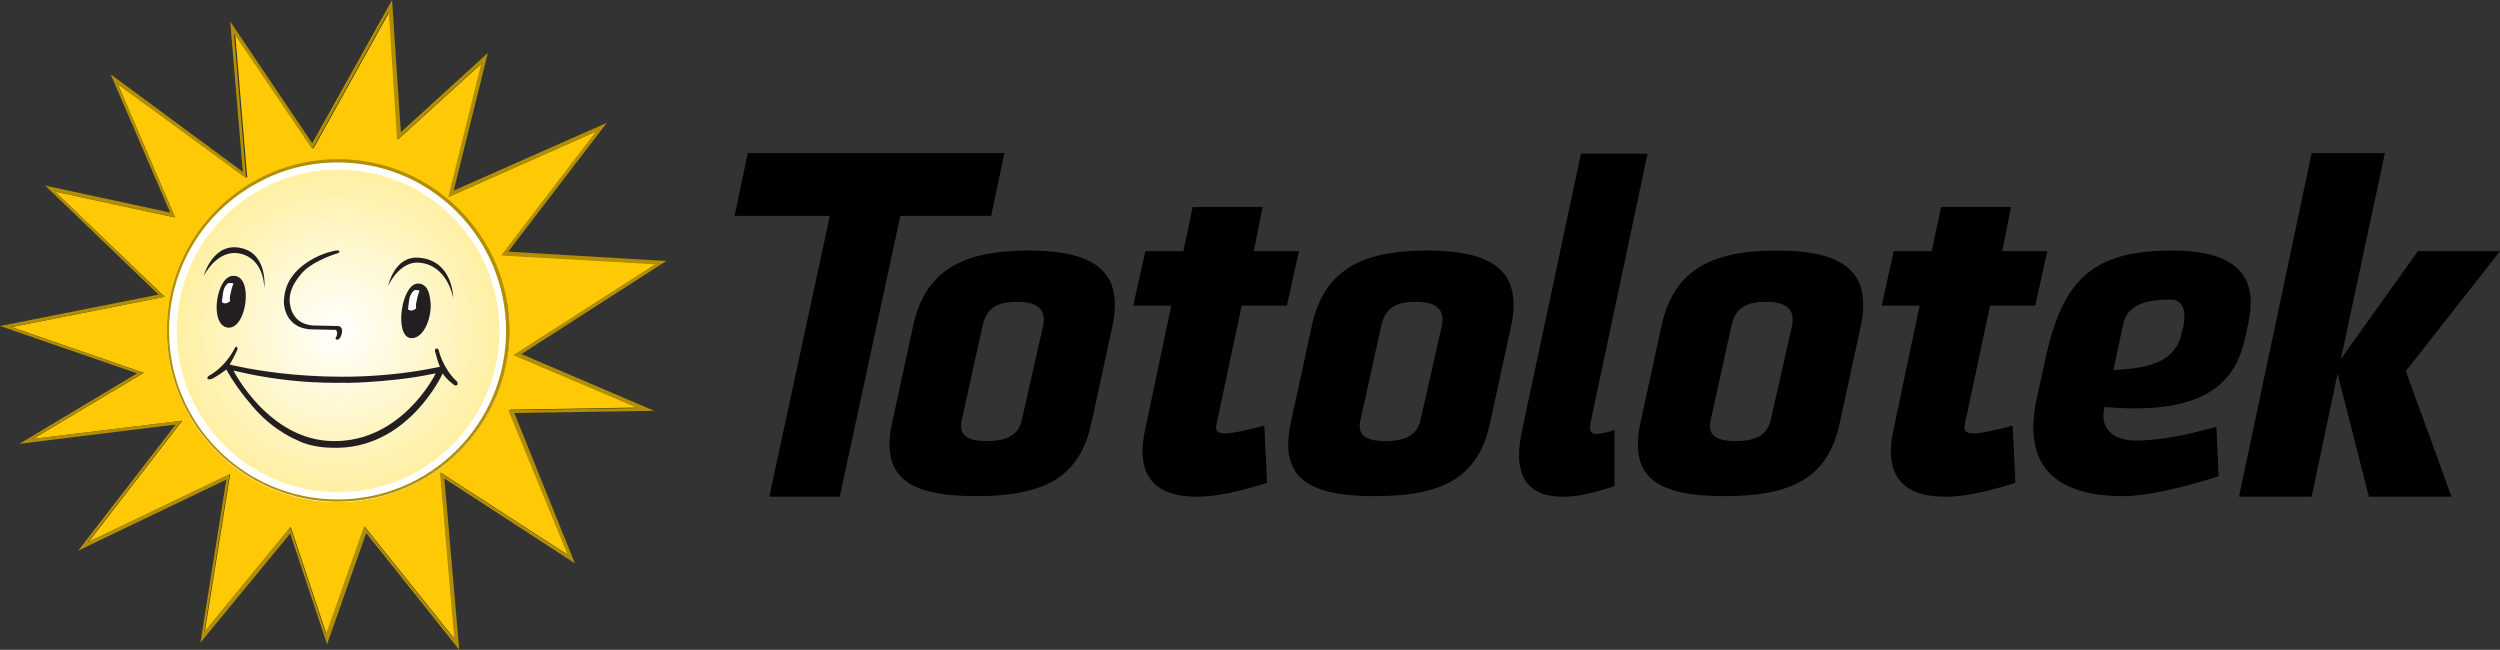 <?xml version="1.0" encoding="UTF-8"?> <svg xmlns="http://www.w3.org/2000/svg" xmlns:xlink="http://www.w3.org/1999/xlink" version="1.1" x="0px" y="0px" viewBox="0 0 454 118" style="enable-background:new 0 0 454 118;" xml:space="preserve"><rect x="0" y="0" width="454" height="118" fill="#333333" stroke="none"/> <style type="text/css"> .st0{fill:#FFFFFF;} .st1{fill:#FFCA05;} .st2{fill:#B18E04;} .st3{fill:url(#SVGID_1_);} .st4{fill:#231F20;} </style> <g> <polygon points="139.7,90.2 150.7,39.2 133.4,39.2 135.8,27.8 182.4,27.8 180,39.2 163.5,39.2 152.5,90.2 "></polygon> <path d="M198.2,76.8c-2.1,9.9-8.6,13.3-20.9,13.3c-12.3,0-17.4-3.4-15.3-13.3l3.8-17.5c2.1-9.9,8.6-13.8,20.9-13.8 s17.4,3.9,15.3,13.8L198.2,76.8z M189.4,59.3c0.6-2.7-0.5-4.5-4.7-4.5c-4.3,0-5.7,1.7-6.3,4.5l-3.7,16.8c-0.6,2.4,0.2,4,4.5,4 c4.2,0,5.9-1.5,6.4-4L189.4,59.3z"></path> <path d="M230.1,87.7c-5.9,1.8-9.4,2.5-12.9,2.5c-6.9,0-11.1-3.3-9.3-11.9l4.8-22.8h-6.9l2.2-9.9h6.9l1.7-8h12.7l-1.6,8h8.2 l-2.2,9.9h-8.2l-4.6,21.6c-0.2,1,0,1.6,1.6,1.6c1.5,0,4.4-0.7,7.1-1.4L230.1,87.7z"></path> <path d="M270.6,76.8c-2.1,9.9-8.6,13.3-20.9,13.3s-17.4-3.4-15.3-13.3l3.8-17.5c2.1-9.9,8.6-13.8,20.9-13.8s17.4,3.9,15.3,13.8 L270.6,76.8z M261.8,59.3c0.6-2.7-0.5-4.5-4.7-4.5c-4.3,0-5.7,1.7-6.3,4.5l-3.7,16.8c-0.6,2.4,0.2,4,4.5,4c4.2,0,5.9-1.5,6.4-4 L261.8,59.3z"></path> <path d="M293.2,88.3c-4.5,1.4-6.7,1.9-9.4,1.9c-6,0-9.3-3.3-7.4-12l10.7-50.3h12.1l-10.3,48.6c-0.3,1.5-0.2,2.3,0.9,2.3 c0.8,0,1.8-0.2,3.4-0.7V88.3z"></path> <path d="M334.1,76.8c-2.1,9.9-8.6,13.3-20.9,13.3s-17.4-3.4-15.3-13.3l3.8-17.5c2.1-9.9,8.6-13.8,20.9-13.8s17.4,3.9,15.3,13.8 L334.1,76.8z M325.4,59.3c0.6-2.7-0.5-4.5-4.7-4.5c-4.3,0-5.7,1.7-6.3,4.5l-3.7,16.8c-0.6,2.4,0.2,4,4.5,4c4.2,0,5.9-1.5,6.4-4 L325.4,59.3z"></path> <path d="M366,87.7c-5.9,1.8-9.4,2.5-12.9,2.5c-6.9,0-11.1-3.3-9.3-11.9l4.8-22.8h-6.9l2.2-9.9h6.9l1.7-8h12.7l-1.6,8h8.2l-2.2,9.9 h-8.2l-4.6,21.6c-0.2,1,0,1.6,1.6,1.6c1.5,0,4.4-0.7,7.1-1.4L366,87.7z"></path> <path d="M402.9,86.5c-3.2,1-11.8,3.6-17.2,3.6c-13.3,0-18.2-6.2-15.9-17.4l1.7-7.7c3.1-14.6,9-19.5,22.9-19.5s15.3,6.5,13.9,13.2 l-0.6,2.7c-1.5,6.7-5.7,14.3-25.5,12.5l-0.1,0.3c-0.7,3.5,1.5,5.8,5.7,5.8c5.5,0,11-1.5,14.7-2.5L402.9,86.5z M396.5,59.3 c0.3-1.5,0.7-4.9-2.4-4.9c-5,0-7.8,1.3-8.5,4.3l-1.8,8.5c7.1-0.3,11.4-1.8,12.4-6.8L396.5,59.3z"></path> <polygon points="406.6,90.2 419.8,27.8 433.1,27.8 425.1,65.2 439.1,45.6 454,45.6 436.9,67.4 445.2,90.2 430.2,90.2 424.5,67.9 419.8,90.2 "></polygon> </g> <g> <path class="st0" d="M92.5,60.1c0,17.2-14,31.2-31.2,31.2s-31.2-14-31.2-31.2s14-31.2,31.2-31.2C78.6,28.9,92.5,42.9,92.5,60.1"></path> <path class="st1" d="M61.4,91.2c-17.2,0-31.1-14-31.1-31.1c0-17.2,14-31.1,31.1-31.1c17.2,0,31.1,14,31.1,31.1S78.5,91.2,61.4,91.2 M119.2,47.9l-28-1.6l17.2-22.5L81.6,35.7l6-24.3L72.3,25.3L70.8,2L56.9,27L42.7,6l2.2,26.3l-23.5-17l10.4,24.2L10,34.8l19.9,19.1 L2.1,59.4l24,8.3L6,79.7l27.1-3.3l-17,22l25.7-12.3l-4.6,28.6l15.6-19l6.5,19.5l6.9-19.6l16.4,20.5L80,85.8l23.2,15L92.6,74.4 l23.5-0.4l-22.6-9.6L119.2,47.9z"></path> <path class="st2" d="M91.9,60.1c0,16.9-13.7,30.6-30.6,30.6S30.7,77,30.7,60.1c0-11.6,6.5-21.8,16.1-26.9c4.3-2.4,9.3-3.7,14.6-3.7 C78.2,29.5,91.9,43.2,91.9,60.1L91.9,60.1L91.9,60.1 M61.4,28.9c-17.2,0-31.1,14-31.1,31.1c0,17.2,14,31.1,31.1,31.1 c17.2,0,31.1-14,31.1-31.1S78.6,28.9,61.4,28.9"></path> <path class="st2" d="M103.1,100.8l-23.2-15l2.6,30.3L66.1,95.6l-6.9,19.6l-6.5-19.5l-15.6,19l4.6-28.6L16,98.4l17-22L5.9,79.7 l20.1-12L2,59.4l27.8-5.5L10,34.8l21.8,4.7L21.4,15.3l23.3,17.1L42.5,6.1l14.2,21l13.9-25l1.5,23.3l15.3-13.9l-6,24.3l26.8-11.9 L91,46.4l28,1.6L93.2,64.5l22.6,9.6l-23.5,0.4L103.1,100.8z M94.7,64.3L121,47.4l-28.7-1.7l17.9-23.4L82.4,34.6l6.2-25L72.8,24 L71.2,0L56.7,26L41.8,3.9l2.3,27.3l-24-17.7l10.8,25.1L8.2,33.7l20.6,19.8L0,59.2l24.9,8.6L3.5,80.6l28.4-3.5L14.2,100l26.9-12.9 l-4.7,29.6l16.3-19.8l6.7,20.1l7.1-20.2L83.4,118l-2.7-31.1l23.7,15.4L93.4,75l25.4-0.4L94.7,64.3z"></path> </g> <g> <radialGradient id="SVGID_1_" cx="61.4" cy="58.451" r="29.3" gradientTransform="matrix(1 0 0 -1 0 118.551)" gradientUnits="userSpaceOnUse"> <stop offset="0" style="stop-color:#FFFFFF"></stop> <stop offset="0.999" style="stop-color:#FFF0A3"></stop> <stop offset="1" style="stop-color:#FFF0A3"></stop> </radialGradient> <path class="st3" d="M61.4,30.8L61.4,30.8c-16.1,0-29.3,13.1-29.3,29.3c0,16.1,13.1,29.3,29.3,29.3c16.1,0,29.3-13.1,29.3-29.3 S77.6,30.8,61.4,30.8z"></path> </g> <g> <path class="st4" d="M60.5,80.1C48.8,80,42.4,67.3,42.4,67.3l0.9,0.2c10.3,2.4,18.7,2,19.7,2c-2.5,0.1,7.3,0.1,15.1-1.5l1-0.2 C79.2,67.8,73,80.3,60.5,80.1 M83,69.3c-2.6-2.4-3.3-5.6-3.3-5.6c-0.1-0.5-0.5-0.4-0.5-0.4c-0.3,0.1-0.2,0.5-0.2,0.5 c0.6,2.3,0.9,2.8,0.9,2.8c-20.1,4.3-38.2-0.4-38.2-0.4c0.8-1.3,1.4-2.7,1.4-2.7C43.2,63.1,43,63,43,63c-0.3-0.1-0.4,0.3-0.4,0.3 c-1.9,3.6-4.6,4.9-4.6,4.9l0,0c0,0-0.5,0.3-0.3,0.6c0,0,0.1,0.2,0.8,0l0,0c1.2-0.6,2.6-1.7,2.6-1.7c2,3.7,5.3,7.3,5.3,7.3 c3.6,4,7.5,5.5,7.5,5.5c2.6,1.4,6.1,1.4,6.1,1.4C74,82,80.4,67.8,80.4,67.8c0.6,1.1,2.2,2.2,2.2,2.2C83.4,70.1,83,69.3,83,69.3"></path> <path class="st4" d="M56.2,59.8c0.2,0,4.3,0.1,4.3,0.1c1.1-0.2,0.6,1.2,0.6,1.2c-0.4,0.5,0.1,0.6,0.1,0.6c0.7,0,0.9-1.3,0.9-1.3 c0.2-1.4-1-1.2-1-1.2l-4.4-0.1c-4.3-0.4-4.1-4.7-4.1-4.7c0-2.8,2.7-5.3,2.7-5.3c2.2-2,6-3.1,6-3.1c0.5-0.2,0.3-0.4,0.3-0.4 c-0.1-0.4-2.2,0.3-2.2,0.3S52,48,51.6,54.2C51.5,54.2,51.1,59.3,56.2,59.8"></path> <path class="st4" d="M37,50.1c0,0,2.5-5.1,6.8-4s4.2,6.3,4.2,6.3s0.7-6.1-4-7.3C38.7,43.7,37,50.1,37,50.1"></path> <path class="st4" d="M76.1,46.8c6.2,0.5,6.2,7.3,6.2,7.3s-1-6-6.2-6.4c-3.6-0.3-5.6,4.2-5.6,4.2S71.6,46.4,76.1,46.8"></path> <path class="st4" d="M42.2,50.1L42.2,50.1"></path> <path class="st4" d="M42.3,50.1L42.3,50.1L42.3,50.1"></path> <path class="st4" d="M42.3,50.1L42.3,50.1C42.2,50.1,42.3,50.1,42.3,50.1"></path> <path class="st4" d="M42.3,50.1c-3,0-4.4,9-0.9,9.4C44.9,59.8,46.1,49.8,42.3,50.1"></path> <path class="st0" d="M41.5,51.4c0,0-0.8,0.4-1,1.8s-0.2,1.7-0.2,1.7s0.3,0.2,0.7,0.2c0.4-0.1,0.8-0.4,0.8-0.4s-0.2-0.4,0.1-1.5 c0.2-1.1,0.5-1.7,0.5-1.7s-0.2-0.1-0.4-0.1C41.7,51.4,41.5,51.4,41.5,51.4"></path> <path class="st4" d="M78.2,55c-0.1-1.2-0.4-2.5-1-3c0,0-0.4-0.3-0.6-0.4c-0.2-0.1-0.6-0.1-0.6-0.1c-3.1-0.2-4.5,9.6-1.4,9.9 C76.9,61.6,78.4,57.8,78.2,55"></path> <path class="st0" d="M75.3,52.7c0,0-0.8,0.4-1,1.8s-0.2,1.7-0.2,1.7s0.3,0.2,0.7,0.2c0.4-0.1,0.8-0.4,0.8-0.4s-0.2-0.4,0.1-1.5 c0.2-1.1,0.5-1.7,0.5-1.7s-0.2-0.1-0.4-0.1C75.5,52.6,75.3,52.7,75.3,52.7"></path> </g> </svg> 